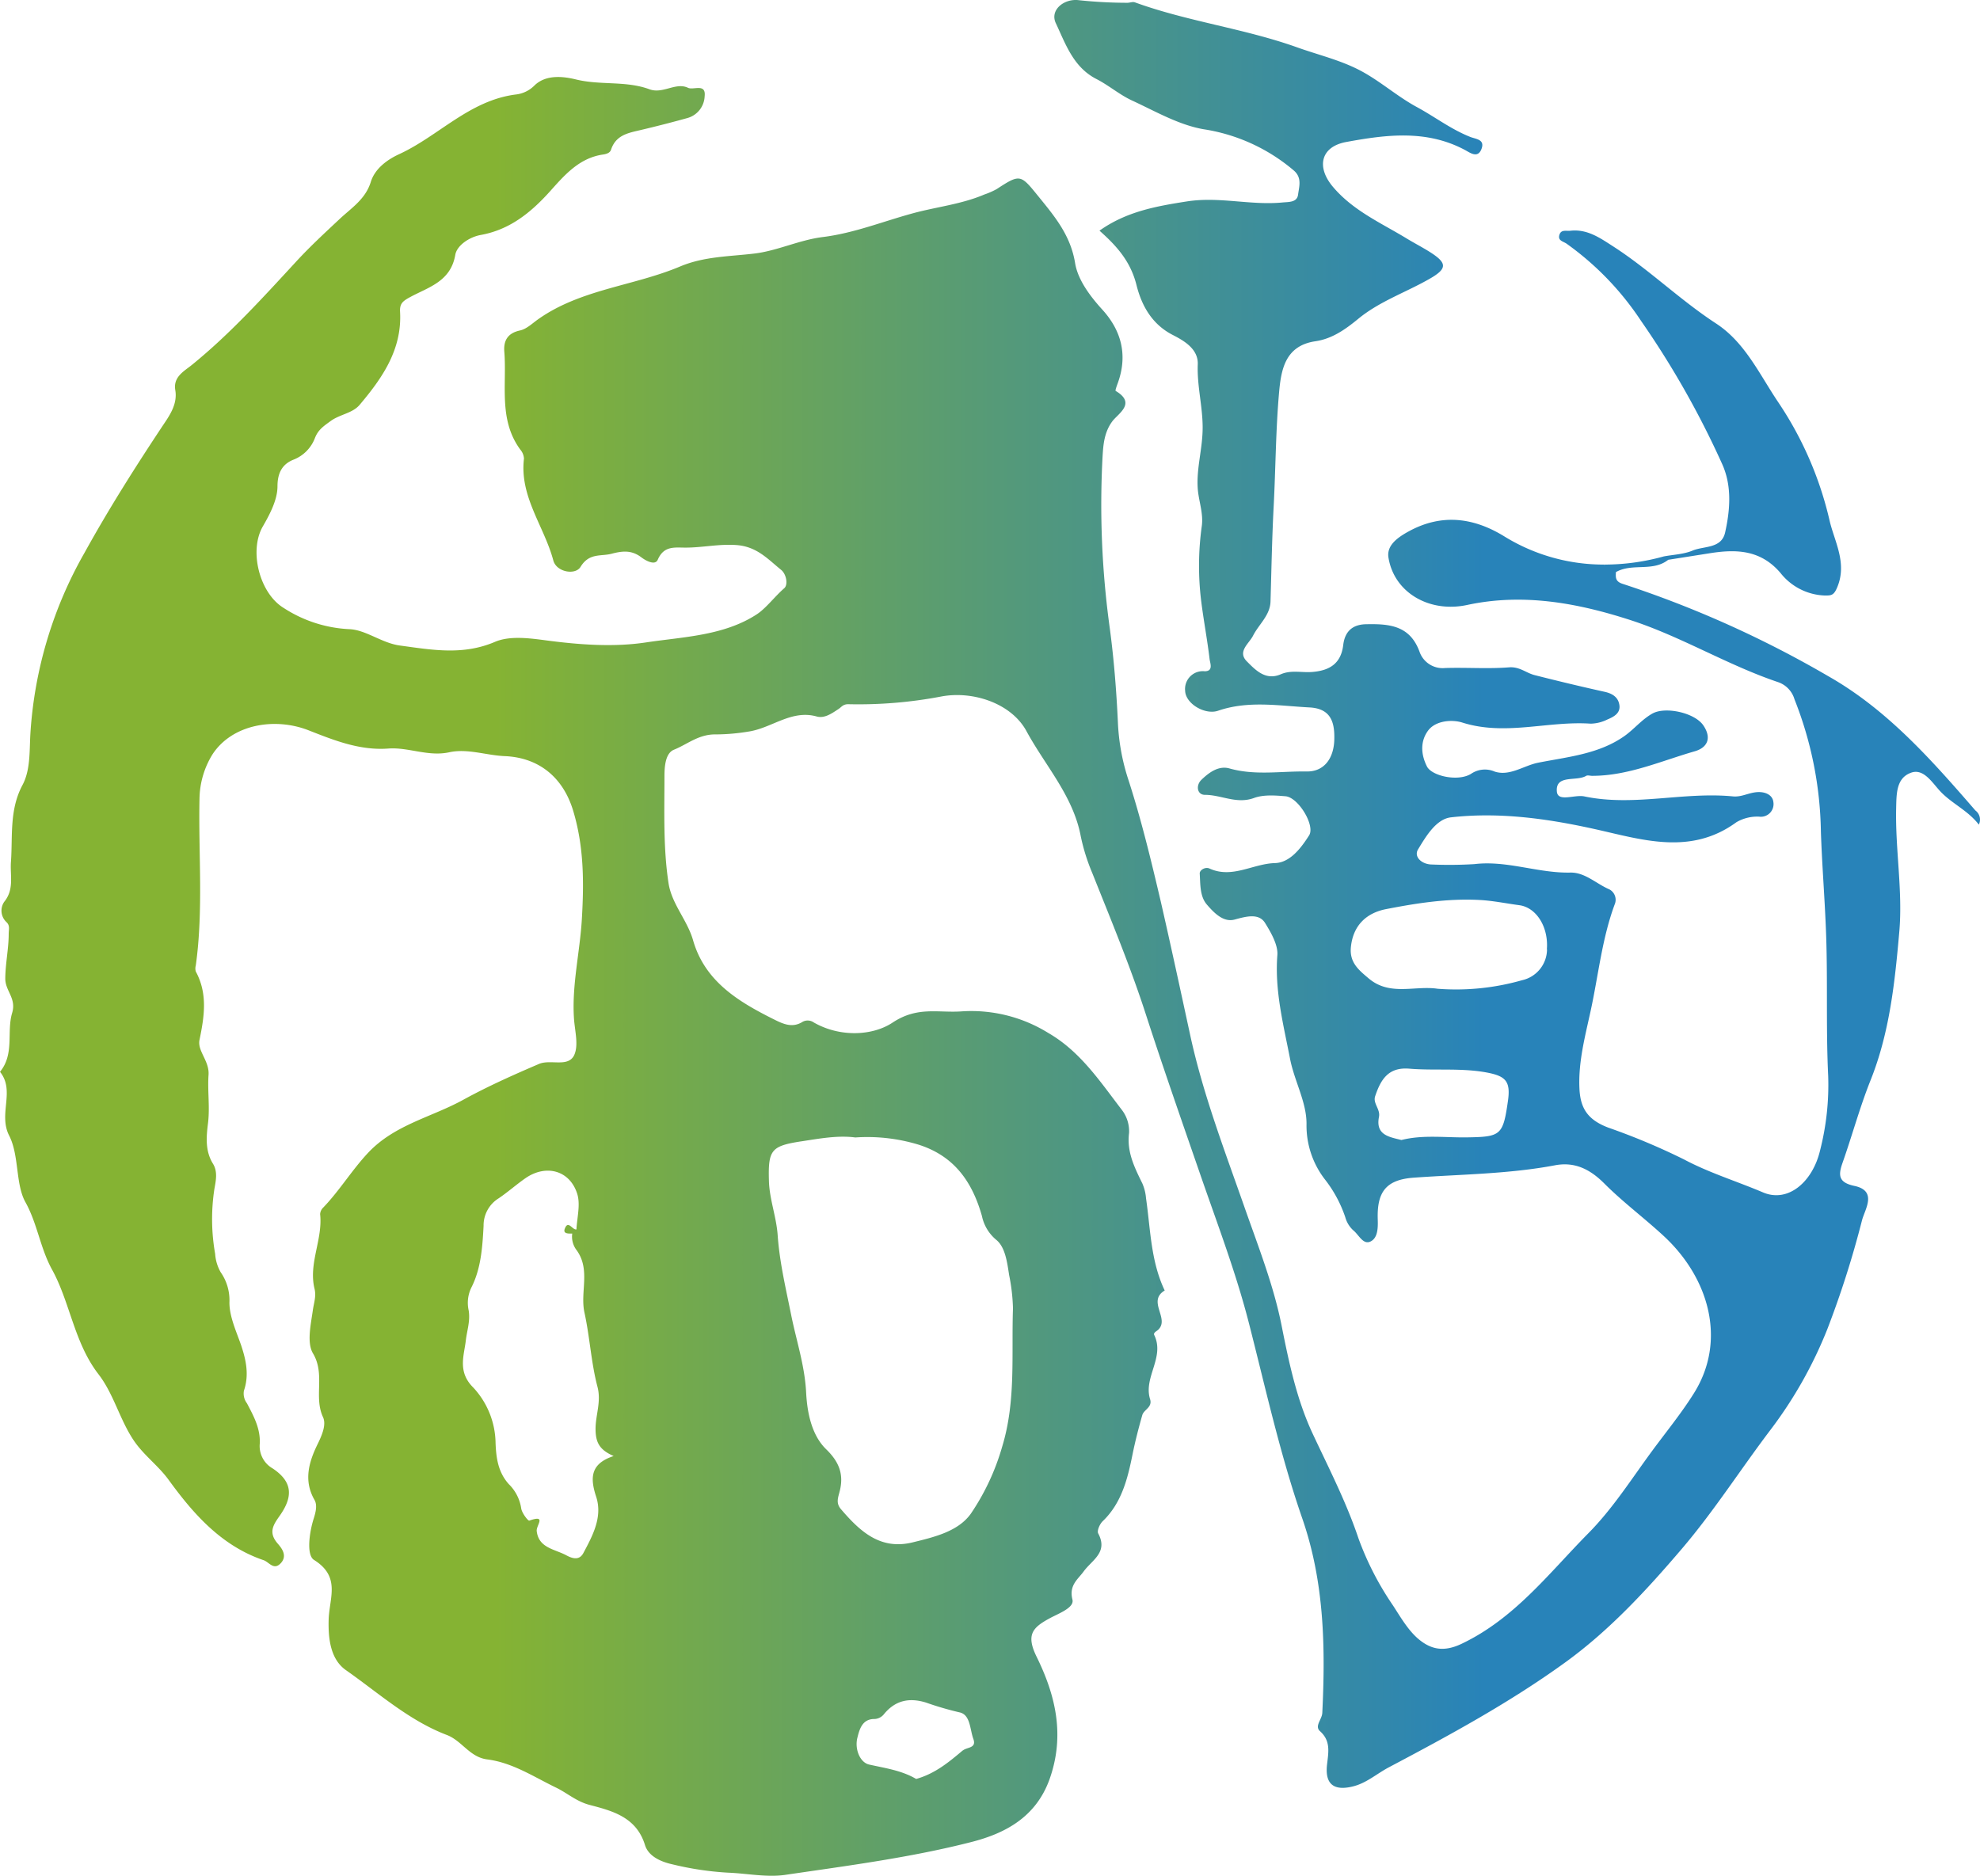 <svg id="圖層_1" data-name="圖層 1" xmlns="http://www.w3.org/2000/svg" xmlns:xlink="http://www.w3.org/1999/xlink" viewBox="0 0 404.94 383.68"><defs><style>.cls-1{fill:url(#未命名漸層_5);}</style><linearGradient id="未命名漸層_5" y1="191.8" x2="404.94" y2="191.8" gradientUnits="userSpaceOnUse"><stop offset="0.25" stop-color="#85b333"/><stop offset="0.45" stop-color="#5f9f6a"/><stop offset="0.75" stop-color="#2883b9"/></linearGradient></defs><g id="圖層_2" data-name="圖層 2"><g id="背景"><g id="風行者LOGO"><path class="cls-1" d="M404,165.74c-8.93-10.3-18-20.59-30-27.42a218.16,218.16,0,0,0-42.12-18.93c-1.53-.48-1.46-1.31-1.4-2.41,3.32-1.91,7.52,0,10.7-2.52l8.76-1.38c5.35-.82,10.23-.58,14.2,4.08a12.07,12.07,0,0,0,9.08,4.61c1.26,0,1.82,0,2.5-1.64,2.13-5-.57-9.45-1.55-13.72A72.35,72.35,0,0,0,363.6,82.12c-3.83-5.72-6.76-12.16-12.65-16-7.37-4.81-13.65-11-21-15.74-2.68-1.72-5.34-3.63-8.82-3.22-.77.09-1.77-.28-2.16.7-.52,1.37.78,1.45,1.5,2a59.86,59.86,0,0,1,15.14,15.72A183,183,0,0,1,352.22,94.9c2,4.45,1.63,9.3.6,13.95-.74,3.37-4.32,2.75-6.67,3.73-1.81.76-3.91.82-5.88,1.19A45.39,45.39,0,0,1,328,115.44l.31.19a.77.77,0,0,1-.31-.19,38.68,38.68,0,0,1-20.19-5.67c-6.24-3.89-12.83-4.88-19.69-1.13-2.29,1.25-4.56,2.86-4.16,5.36,1.16,7.19,8.38,11.36,16.1,9.7,11.48-2.47,22.6-.4,33.44,3.11,10.37,3.37,19.78,9.18,30.13,12.67A5.27,5.27,0,0,1,367,143a76.43,76.43,0,0,1,5.4,27c.21,6.46.73,12.92,1,19.38.46,10.21,0,20.41.49,30.6a54.11,54.11,0,0,1-1.65,15.26c-1.53,6.51-6.57,10.79-11.67,8.62-5.36-2.28-11-4-16.11-6.72a136.33,136.33,0,0,0-15.53-6.53c-4.26-1.61-5.73-4-5.91-8-.26-5.42,1.17-10.72,2.29-15.88,1.6-7.34,2.33-14.91,5-22a2.41,2.41,0,0,0-1.16-2.85c-2.69-1.15-5-3.51-8-3.44-6.61.14-12.94-2.53-19.62-1.73a85.27,85.27,0,0,1-8.61.08c-2.2,0-3.81-1.61-2.91-3.09,1.62-2.67,3.7-6.22,6.75-6.56,9.83-1.11,19.59.24,29.24,2.37s19.67,5.54,29.12-1.37a8.45,8.45,0,0,1,4.66-1.14,2.59,2.59,0,0,0,2.9-3c-.17-1.52-1.81-2.18-3.51-2s-3,1-4.71.86c-10.14-1-20.3,2.13-30.44,0-2-.42-5.43,1.23-5.62-1-.3-3.54,4-2,6-3.21.28-.17.8,0,1.21,0,7.35,0,14-3,20.92-5,2.66-.74,3.59-2.7,1.84-5.3s-7.73-3.92-10.41-2.45c-2.17,1.21-3.71,3.16-5.68,4.57-5.27,3.76-11.72,4.3-17.73,5.5-2.94.59-5.78,2.81-8.87,1.81a5,5,0,0,0-4.84.47c-2.68,1.64-8,.43-9-1.5-1.26-2.49-1.38-5.12.18-7.29s5-2.34,7-1.72c8.82,2.81,17.55-.36,26.29.24a8.06,8.06,0,0,0,3.44-.86c1.24-.52,2.65-1.24,2.45-2.87s-1.38-2.42-3-2.78c-4.79-1.06-9.58-2.21-14.34-3.42-1.75-.44-3.08-1.76-5.23-1.59-4.34.34-8.74,0-13.11.14a5,5,0,0,1-5.17-3.24c-1.92-5.39-6.06-5.82-10.81-5.72-3,0-4.51,1.54-4.83,4.26-.46,3.82-2.82,5.21-6.28,5.5-2.15.19-4.34-.45-6.47.47-3.12,1.36-5.18-.84-7-2.67-1.93-2,.5-3.61,1.31-5.22,1.19-2.34,3.49-4.15,3.57-7,.19-6.52.31-13,.65-19.54.4-7.73.42-15.5,1.1-23.21.42-4.68,1.25-9.57,7.44-10.47,3.43-.51,6.13-2.43,8.78-4.61,4.26-3.5,9.51-5.31,14.28-8,3.91-2.18,4-3.31.41-5.6-1.57-1-3.24-1.85-4.83-2.82-5.25-3.19-10.94-5.67-15.06-10.55-3.46-4.09-2.49-8.23,2.73-9.18,8.16-1.5,16.4-2.56,24.25,1.63,1.06.56,2.64,1.81,3.4-.21s-1.27-2-2.39-2.49c-3.88-1.55-7.19-4.1-10.81-6.06-4.18-2.26-7.67-5.47-11.88-7.63-4.05-2.07-8.48-3.1-12.7-4.62C254.4,5.77,242.89,4.36,232.1.44c-.47-.17-1.07.11-1.61.09A95.3,95.3,0,0,1,220.64,0c-3-.39-6,2-4.7,4.72,2,4.26,3.58,9,8.31,11.41,2.5,1.28,4.69,3.19,7.23,4.37,4.79,2.21,9.56,5,14.64,5.89a37.14,37.14,0,0,1,18.49,8.45c1.71,1.48,1.08,3.27.87,4.91s-1.88,1.5-3.26,1.63c-6.44.61-12.77-1.23-19.36-.24-6.42,1-12.48,2.08-18,6,3.58,3.17,6.41,6.35,7.6,11.25,1,3.9,3,7.84,7.4,10.09,2.13,1.1,5.23,2.79,5.1,6-.17,4.37,1,8.56,1,12.93s-1.31,8.31-1,12.55c.2,2.55,1.19,5,.82,7.63a58.92,58.92,0,0,0-.12,15.3c.5,4,1.25,7.91,1.72,11.89.1.82.83,2.47-1,2.48a3.64,3.64,0,0,0-4,3.24,3.22,3.22,0,0,0,0,.76c.08,2.64,4.08,5,6.75,4.07,6.2-2.12,12.42-1,18.68-.67,4.27.22,5.12,2.89,5.08,6.24,0,4.18-2.1,6.91-5.63,6.86-5.26-.09-10.56.87-15.81-.62-2.24-.63-4.19.83-5.74,2.32-1.2,1.16-.88,3.09.73,3.08,3.34,0,6.45,1.94,10,.65,1.95-.72,4.32-.54,6.47-.36,2.62.22,6.11,6,4.82,8-1.67,2.63-3.92,5.59-7,5.67-4.49.12-8.72,3.23-13.37,1.11-.86-.39-2,.3-2,1,.14,2.19,0,4.68,1.46,6.37s3.37,3.69,5.67,3.07,4.94-1.38,6.23.69c1.19,1.91,2.68,4.5,2.52,6.57-.57,7.31,1.24,14.19,2.59,21.2.89,4.61,3.46,9,3.37,13.5a18,18,0,0,0,3.85,11.3,26,26,0,0,1,4.08,7.62,5.66,5.66,0,0,0,1.64,2.69c1.11.88,2,3,3.5,2.29s1.56-2.74,1.5-4.51c-.19-5.67,1.71-8.16,7.41-8.56,9.63-.69,19.31-.73,28.85-2.53,4.07-.77,7.2.85,10.06,3.71,3.81,3.82,8.17,7.06,12.14,10.73,9.38,8.67,12.89,21.45,6.25,32.11-2.56,4.11-5.68,7.92-8.57,11.84-4.25,5.77-8.1,11.89-13.19,17-8,8.12-15,17.35-25.81,22.49-3.65,1.74-6.24,1.12-8.68-.87-2.25-1.84-3.87-4.73-5.36-7a61.19,61.19,0,0,1-7.05-13.72c-2.48-7.4-6.07-14.36-9.38-21.44-3.22-6.9-4.82-14.44-6.32-22-1.65-8.35-4.86-16.42-7.68-24.5-4-11.4-8.31-22.69-10.92-34.49-2-9.24-4-18.52-6.1-27.71-2-8.51-4.06-17.1-6.8-25.47a43.6,43.6,0,0,1-2-11.44c-.3-6.34-.8-12.68-1.64-19A184.08,184.08,0,0,1,225.5,93.2c.14-2.27.33-4.85,2-7.08,1.2-1.59,4.94-3.67.67-6.2-.13-.09.27-1.15.48-1.73,2-5.64.68-10.63-3.21-14.9-2.56-2.81-5-6.12-5.56-9.48-.94-5.87-4.37-9.8-7.77-14s-3.58-4.24-8.28-1.17a15.79,15.79,0,0,1-2.53,1.11c-4.69,2-9.77,2.52-14.57,3.83-6.12,1.66-12.06,4.07-18.42,4.86-4.8.59-9.29,2.8-13.93,3.37-5.18.63-10.35.57-15.32,2.67-9.51,4-20.29,4.62-29,10.78-1.19.84-2.36,2-3.7,2.29-2.56.55-3.4,2.1-3.22,4.36.54,6.74-1.23,13.87,3.26,20a3.11,3.11,0,0,1,.76,1.85c-.94,7.78,4.14,13.85,6,20.83.64,2.41,4.51,3.07,5.57,1.32,1.78-2.91,4.12-2.1,6.37-2.69s4.09-.77,6.08.75c.83.63,2.79,1.75,3.34.48,1.26-2.91,3.45-2.47,5.72-2.48,3.45,0,6.81-.78,10.38-.52,4.18.3,6.42,2.88,9.13,5.07,1.11.9,1.44,3.06.65,3.75-2,1.74-3.75,4.14-5.68,5.38-6.7,4.35-15,4.57-22.59,5.71-6.58,1-13.58.49-20.4-.41-3.47-.46-7.5-1-10.53.31-6.56,2.79-12.87,1.62-19.39.74-3.75-.5-7-3.24-10.41-3.35A26.92,26.92,0,0,1,58,124.3c-4.92-3-7.13-11.68-4.25-16.66,1.45-2.52,3-5.45,3-8.21s1-4.55,3.28-5.45a7.66,7.66,0,0,0,4.39-4.46c.68-1.7,1.79-2.41,3.2-3.44,1.91-1.39,4.47-1.58,5.93-3.31,4.63-5.48,8.69-11.31,8.27-19-.1-1.71.52-2.21,2.09-3.06,3.69-2,8.27-3.15,9.2-8.62.33-1.92,2.85-3.64,5.21-4.07,5.92-1.07,10.21-4.55,14.09-8.84,3-3.35,6-6.89,10.89-7.61.75-.11,1.47-.34,1.67-1,1-3,3.5-3.41,6-4q4.84-1.14,9.63-2.47a4.82,4.82,0,0,0,3.51-4.43c.31-2.75-2.27-1.22-3.4-1.75-2.51-1.2-5.13,1.32-7.88.3-4.83-1.78-10-.78-15-2-2.41-.59-6.08-1.13-8.5,1.2a6.36,6.36,0,0,1-3.85,1.87C96,20.5,89.73,27.77,81.62,31.5c-2.35,1.08-4.93,2.9-5.79,5.68-1.08,3.49-3.88,5.26-6.3,7.51-3,2.81-6.09,5.66-8.9,8.71-6.82,7.39-13.56,14.85-21.41,21.22-1.58,1.28-3.83,2.42-3.37,5.14s-1,4.95-2.39,7C27.76,95.34,22.27,104,17.3,113A85.21,85.21,0,0,0,6.2,150.3c-.18,3.49,0,7.25-1.6,10.23-2.69,5.05-2,10.35-2.35,15.58C2,178.93,3,181.8.85,184.44a3.2,3.2,0,0,0,.47,4.13c.75.71.47,1.44.46,2.38,0,3.07-.68,6.09-.7,9.18,0,2.54,2.3,4,1.41,7C1.32,211,3,215.55,0,219.19c3.15,3.91-.4,8.63,1.88,13.06,2.07,4.06,1.26,9.9,3.32,13.6,2.44,4.39,3,9.31,5.42,13.75,3.7,6.68,4.54,15,9.51,21.43,3.18,4.12,4.34,9.33,7.31,13.69,2.07,3,5,5.08,7.1,8,5.09,7,10.81,13.46,19.39,16.37,1.09.37,2.06,2.16,3.5.6s.11-3.14-.63-4c-1.95-2.24-.94-3.8.39-5.67,2.83-4,2.62-7-1.42-9.7a5.27,5.27,0,0,1-2.64-5.11c.14-3.12-1.3-5.68-2.62-8.21a3.31,3.31,0,0,1-.63-2.56c1.09-3.2.47-6.21-.55-9.27-1-2.9-2.41-5.87-2.41-8.8a10,10,0,0,0-1.79-6.19A8.75,8.75,0,0,1,44,256.42a40.79,40.79,0,0,1-.16-13.23c.29-1.66.74-3.55-.29-5.21-1.63-2.63-1.35-5.57-1-8.35.39-3.31-.13-6.59.1-9.81.2-2.86-2.31-4.87-1.85-7.15,1-4.84,1.7-9.46-.76-14a2.26,2.26,0,0,1,0-1.21c1.58-11.34.53-22.72.76-34.08a17.69,17.69,0,0,1,2.65-9.11c4-6.15,12.75-7.68,19.76-4.89,5.11,2,10.36,4.12,16.2,3.69,4.14-.31,8.14,1.71,12.48.76,3.73-.81,7.55.63,11.34.79,6.92.29,11.85,4.27,13.94,11,2.25,7.35,2.28,14.65,1.83,22.3-.4,6.84-2.08,13.59-1.61,20.41.18,2.56,1,5.49,0,7.53-1.28,2.46-4.81.71-7.18,1.73-5.25,2.25-10.45,4.57-15.46,7.32-6.51,3.59-14.07,5.08-19.5,10.88-3.3,3.53-5.78,7.65-9.1,11.12a2.08,2.08,0,0,0-.68,1.39c.57,5.17-2.42,10.08-1.14,15.28.37,1.52-.13,2.86-.34,4.31-.42,3-1.27,6.67,0,8.86,2.59,4.29.13,8.89,2.07,13.07.67,1.45-.09,3.43-1,5.31-1.76,3.55-3.11,7.51-.75,11.61.62,1.07.27,2.51-.17,3.89-.89,2.82-1.5,7.42.08,8.4,5.45,3.41,3.18,7.65,3,12.06-.12,3.71.25,8.19,3.52,10.48,6.69,4.68,12.87,10.3,20.63,13.26,3.11,1.18,4.65,4.52,8.24,5,5.21.65,9.54,3.57,14.17,5.8,2.22,1.08,4.09,2.79,6.76,3.5,4.54,1.2,9.6,2.42,11.37,8.22.66,2.13,2.89,3.34,5.59,3.94A62.67,62.67,0,0,0,148.89,383c3.88.15,7.9,1,11.7.45,12.79-1.88,25.7-3.54,38.19-6.75,6.49-1.68,13-4.85,15.86-12.79,3.24-9.09,1.18-17.3-2.63-25.06-2.24-4.55-.79-6,2.63-7.86,1.82-1,5.11-2.16,4.69-3.84-.74-2.94,1.12-4.15,2.27-5.73,1.72-2.39,5.08-3.9,3-7.81-.29-.55.32-1.93.92-2.5,3.89-3.72,5.11-8.76,6.09-13.61.55-2.73,1.24-5.4,2-8.07.32-1.17,2.12-1.59,1.6-3.28-1.4-4.46,3.06-8.56.85-13.12-.23-.48.47-.75.84-1.11,2.34-2.29-2.34-5.8,1.3-8-2.86-6-2.9-12.51-3.82-18.87a9.44,9.44,0,0,0-.74-3c-1.56-3.2-3.23-6.43-2.73-10.34a7.18,7.18,0,0,0-1.51-4.78c-4.42-5.75-8.44-11.89-15-15.68a29.86,29.86,0,0,0-17.74-4.42c-4.83.34-9-1.08-14.09,2.28-4.07,2.72-10.73,3.07-16.12,0a2.17,2.17,0,0,0-2.32-.14c-2.07,1.32-4,.42-5.78-.47-7.27-3.62-14.19-7.76-16.61-16.23-1.18-4.1-4.3-7.33-5-11.56-1.12-7.29-.85-14.65-.85-22,0-2.07.23-4.71,1.94-5.4,2.77-1.11,5.09-3.22,8.63-3.13a42.51,42.51,0,0,0,6.67-.59c4.73-.72,8.74-4.52,13.89-3.08,1.63.45,3.11-.64,4.45-1.51.64-.42.92-1,2-1a90.36,90.36,0,0,0,19-1.57c6.45-1.23,14.35,1.35,17.46,7.08,3.84,7.08,9.55,13.24,11.1,21.49a40.5,40.5,0,0,0,2.38,7.59c3.81,9.55,7.77,19.07,10.93,28.84,3.59,11.08,7.44,22.08,11.24,33.07,3.46,10,7.25,19.94,9.87,30.21,3.41,13.33,6.36,26.77,10.88,39.82s4.75,26.3,4.1,39.79c-.06,1.33-1.63,2.68-.48,3.73,2.24,2,1.74,4.29,1.45,6.83-.46,4,1.37,5.44,5.25,4.49,2.8-.67,4.94-2.63,7.41-3.93,12.43-6.57,24.78-13.27,36.18-21.54,9-6.54,16.55-14.74,23.71-23.13,6.59-7.72,12.08-16.36,18.23-24.46a87.61,87.61,0,0,0,11.54-20.49,197.87,197.87,0,0,0,7.1-22.3c.61-2.26,3.18-6-1.6-7-3.15-.68-3.3-2.08-2.44-4.58,2-5.65,3.55-11.44,5.77-17,3.94-9.84,5-20.26,5.9-30.58.69-8.26-.84-16.64-.66-25,.07-3,0-6.18,2.95-7.31,2.5-1,4.23,1.7,5.84,3.51,2.38,2.69,5.82,4.07,8.12,7.07A2.32,2.32,0,0,0,404,165.74ZM308.39,225.2c-1,7-1.47,7.29-8.35,7.4-4.47.07-9-.58-13.43.54-2.49-.63-5.32-1-4.59-4.72.32-1.6-1.28-2.76-.78-4.24,1.12-3.33,2.64-6,7-5.63,5.12.42,10.28-.16,15.42.71C307.89,220,309,221,308.39,225.2Zm8-31a6.52,6.52,0,0,1-5.12,6.26A49.14,49.14,0,0,1,294,202.2c-4.67-.69-9.75,1.55-14.08-2.11-2.1-1.77-4-3.31-3.63-6.52.49-4.48,3.32-6.91,7.2-7.66,6.31-1.23,12.68-2.22,19.22-1.86,2.73.16,5.36.71,8,1.06,3.53.47,6,4.5,5.65,9ZM121.92,306.09c1.36,4.12-.69,7.94-2.61,11.53-.76,1.42-2,1.27-3.48.47-2.38-1.29-5.65-1.47-6.06-4.95-.15-1.17,2.13-3.43-1.52-2.15-.26.09-1.55-1.59-1.66-2.54a8.78,8.78,0,0,0-2.54-4.93c-2.15-2.41-2.58-5.23-2.7-8.44a17,17,0,0,0-4.54-11.29c-3.3-3.24-1.88-6.61-1.54-9.67.23-2,.93-3.91.59-6.08a7.13,7.13,0,0,1,.53-4.7c2-3.9,2.28-8.36,2.51-12.65a6.51,6.51,0,0,1,3.11-5.64c1.87-1.27,3.58-2.79,5.44-4.09,4.15-2.88,9-1.68,10.57,3.09.74,2.2,0,4.9-.13,7.38-.84.15-1.69-2-2.38-.15-.42,1.08.78,1,1.52,1h0a4.56,4.56,0,0,0,.93,3.44c2.85,4,.65,8.52,1.57,12.72,1.1,5,1.36,10.23,2.66,15.17.81,3.06-.39,5.75-.39,8.61s.86,4.31,3.7,5.56C120.79,299.33,120.63,302.17,121.92,306.09Zm75,51.89c-2.82,2.37-5.65,4.76-9.55,5.85-3-1.76-6.32-2.2-9.64-2.95-1.86-.43-3-3.21-2.36-5.56.42-1.7,1-3.68,3.31-3.75a2.6,2.6,0,0,0,2.11-1c2.31-2.81,5.14-3.42,8.57-2.37a65.08,65.08,0,0,0,6.83,2c2.29.44,2.15,3.47,2.87,5.43s-1.32,1.67-2.13,2.37Zm-33-124.57c3.72-.57,7.45-1.26,11-.79a36,36,0,0,1,13,1.49c7.29,2.34,10.93,7.62,12.9,14.57a8.61,8.61,0,0,0,2.93,4.88c1.85,1.5,2.23,4.61,2.63,7.19a39.17,39.17,0,0,1,.79,6.82c-.33,9.43.63,18.95-2.19,28.23a47.75,47.75,0,0,1-6.42,13.76c-2.6,3.66-7.51,4.8-11.91,5.88-6.64,1.63-10.79-2.28-14.66-6.79-1.09-1.27-.58-2.37-.24-3.74.81-3.31-.05-5.86-2.77-8.5-3-2.9-3.9-7.54-4.11-11.58-.27-5.44-1.93-10.41-3-15.59-1.09-5.46-2.43-11-2.82-16.58-.26-3.81-1.67-7.33-1.79-11.1-.19-6.4.44-7.2,6.63-8.15Z" transform="translate(0 0.04)"/></g></g></g></svg>